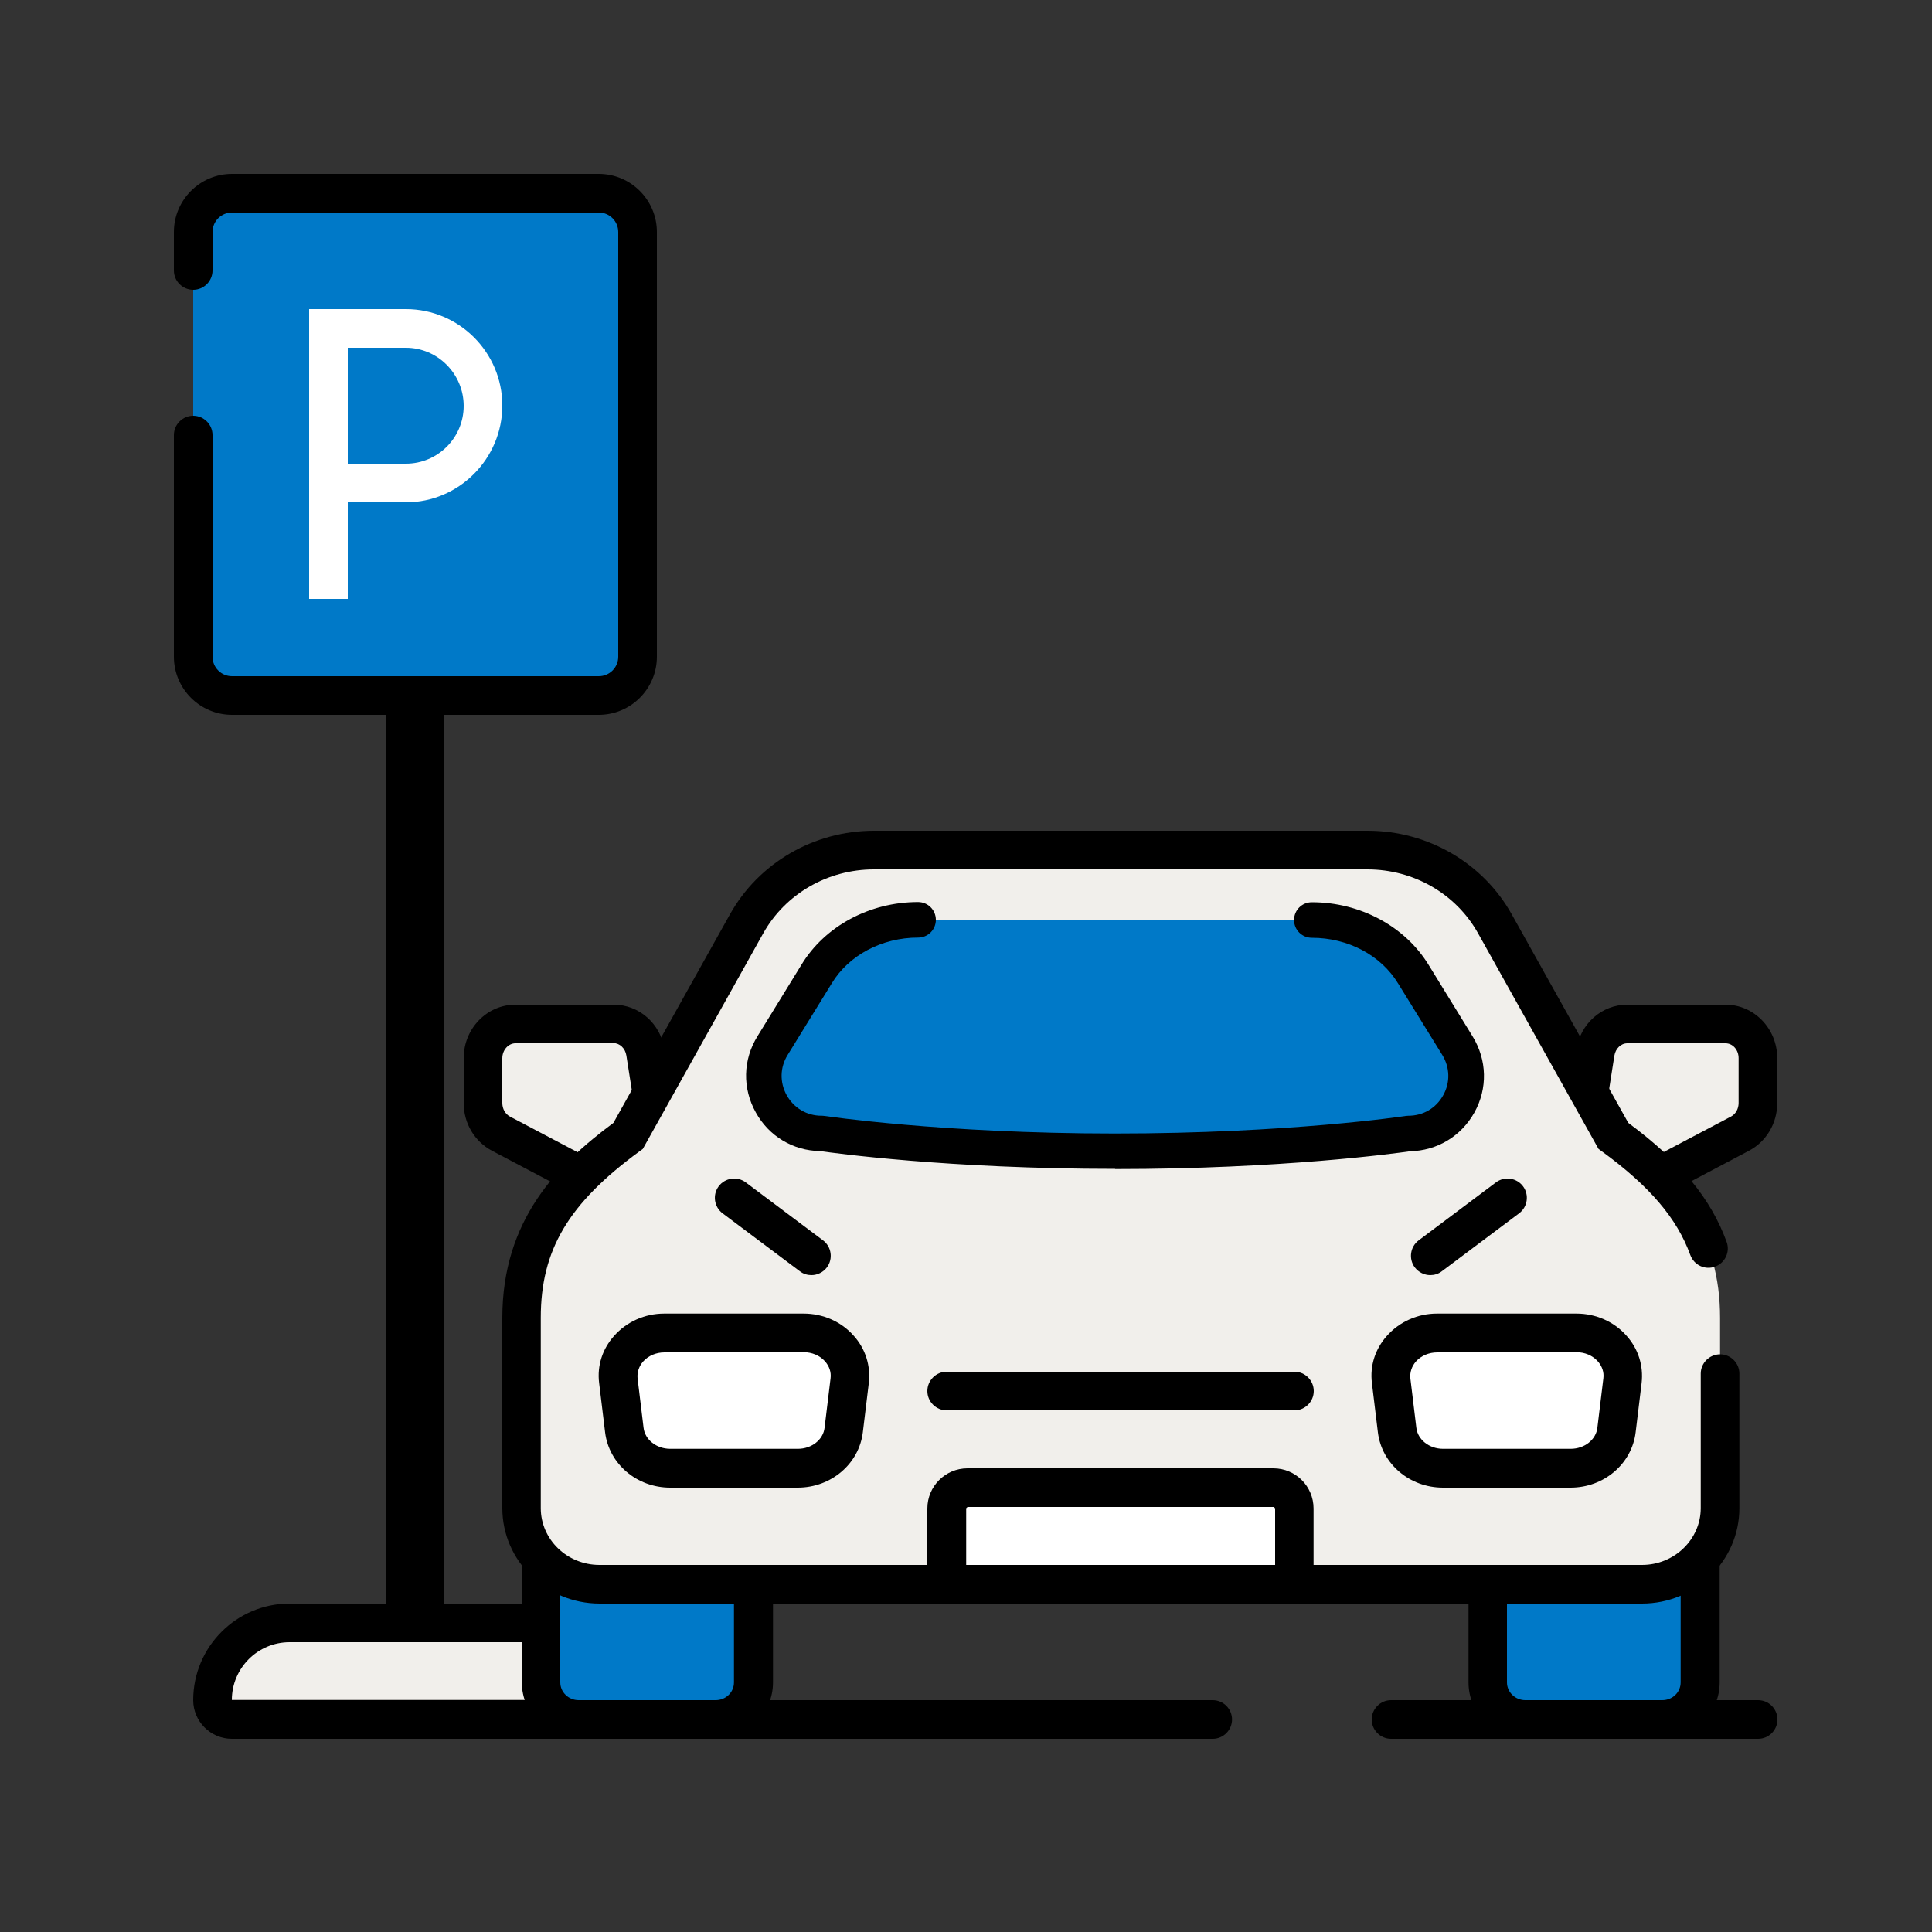 <svg width="60" height="60" viewBox="0 0 60 60" fill="none" xmlns="http://www.w3.org/2000/svg">
<rect x="0" y="0" width="60" height="60" fill="#333333" stroke="none"/>
<path d="M8.994 50.4H16.806C18.126 50.4 19.2 51.474 19.2 52.794C19.2 53.13 18.93 53.4 18.6 53.4H7.2C6.87 53.4 6.6 53.13 6.6 52.8C6.6 51.468 7.674 50.4 8.994 50.4Z" fill="#F1EFEB"/>
<path d="M18.6 54H7.2C6.54 54 6 53.46 6 52.8C6 51.144 7.344 49.8 8.994 49.8H16.806C18.456 49.8 19.8 51.144 19.8 52.794C19.8 53.46 19.26 54 18.6 54ZM8.994 51C8.004 51 7.2 51.804 7.2 52.794H18.6C18.6 51.804 17.796 51 16.806 51H8.994Z" fill="black"/>
<path d="M6 13.512V20.394C6 21.06 6.54 21.6 7.206 21.6H18.594C19.26 21.6 19.8 21.06 19.8 20.394V7.206C19.8 6.54 19.26 6 18.594 6H7.206C6.54 6 6 6.54 6 7.206V8.4" fill="#0079C8"/>
<path d="M18.594 22.2H7.206C6.21 22.2 5.4 21.39 5.4 20.394V13.512C5.4 13.182 5.67 12.912 6 12.912C6.33 12.912 6.6 13.182 6.6 13.512V20.394C6.6 20.73 6.87 21 7.206 21H18.594C18.93 21 19.2 20.73 19.2 20.394V7.206C19.2 6.87 18.93 6.6 18.594 6.6H7.206C6.87 6.6 6.6 6.87 6.6 7.206V8.4C6.6 8.73 6.33 9 6 9C5.67 9 5.4 8.73 5.4 8.4V7.206C5.4 6.21 6.21 5.4 7.206 5.4H18.594C19.59 5.4 20.4 6.21 20.4 7.206V20.394C20.4 21.39 19.59 22.2 18.594 22.2Z" fill="black"/>
<path d="M12.606 15.6H9.6V9.6H12.606C14.256 9.6 15.6 10.944 15.6 12.594C15.6 14.244 14.256 15.6 12.606 15.6ZM10.8 14.4H12.606C13.596 14.4 14.4 13.596 14.4 12.606C14.4 11.616 13.596 10.8 12.606 10.8H10.8V14.4Z" fill="white"/>
<path d="M10.8 10.8H9.6V18.6H10.8V10.8Z" fill="white"/>
<path d="M12.9 51C12.402 51 12 50.598 12 50.1V21.9C12 21.402 12.402 21 12.9 21C13.398 21 13.8 21.402 13.8 21.9V50.1C13.8 50.598 13.398 51 12.9 51Z" fill="black"/>
<path d="M20.052 32.688C19.974 32.178 19.554 31.8 19.062 31.8H16.014C15.456 31.8 15.006 32.274 15.006 32.862V34.254C15.006 34.656 15.222 35.022 15.564 35.202L18.204 36.594L20.406 34.908L20.058 32.682L20.052 32.688Z" fill="#F1EFEB"/>
<path d="M18.258 37.308L15.276 35.736C14.736 35.448 14.4 34.884 14.4 34.254V32.862C14.4 31.944 15.12 31.2 16.008 31.2H19.056C19.848 31.2 20.514 31.788 20.64 32.598L21.048 35.172L18.252 37.308H18.258ZM16.008 32.4C15.786 32.4 15.6 32.61 15.6 32.862V34.254C15.6 34.434 15.69 34.596 15.834 34.674L18.132 35.886L19.746 34.65L19.452 32.778C19.416 32.556 19.248 32.394 19.05 32.394H16.002L16.008 32.4Z" fill="black"/>
<path d="M49.548 32.688C49.626 32.178 50.046 31.8 50.538 31.8H53.586C54.144 31.8 54.594 32.274 54.594 32.862V34.254C54.594 34.656 54.378 35.022 54.036 35.202L51.396 36.594L49.194 34.908L49.542 32.682L49.548 32.688Z" fill="#F1EFEB"/>
<path d="M51.342 37.308L48.546 35.172L48.954 32.598C49.08 31.788 49.746 31.2 50.538 31.2H53.586C54.474 31.2 55.194 31.944 55.194 32.862V34.254C55.194 34.884 54.858 35.448 54.318 35.736L51.342 37.308ZM49.848 34.65L51.462 35.886L53.76 34.674C53.904 34.596 53.994 34.434 53.994 34.254V32.862C53.994 32.604 53.814 32.4 53.586 32.4H50.538C50.34 32.4 50.172 32.562 50.136 32.784L49.842 34.656L49.848 34.65Z" fill="black"/>
<path d="M23.4 48.6V52.248C23.4 52.884 22.878 53.4 22.23 53.4H17.976C17.328 53.4 16.806 52.884 16.806 52.248V48.6H23.406H23.4Z" fill="#0079C8"/>
<path d="M22.23 54H17.976C16.998 54 16.206 53.214 16.206 52.248V48H24.006V52.248C24.006 53.214 23.214 54 22.236 54H22.23ZM17.4 49.2V52.248C17.4 52.554 17.658 52.8 17.97 52.8H22.224C22.542 52.8 22.794 52.554 22.794 52.248V49.2H17.394H17.4Z" fill="black"/>
<path d="M52.8 48.6V52.248C52.8 52.884 52.278 53.4 51.63 53.4H47.376C46.728 53.4 46.206 52.884 46.206 52.248V48.6H52.806H52.8Z" fill="#0079C8"/>
<path d="M51.63 54H47.376C46.398 54 45.606 53.214 45.606 52.248V48H53.406V52.248C53.406 53.214 52.614 54 51.636 54H51.63ZM46.8 49.2V52.248C46.8 52.554 47.058 52.8 47.37 52.8H51.624C51.942 52.8 52.194 52.554 52.194 52.248V49.2H46.794H46.8Z" fill="black"/>
<path d="M42.474 26.4C44.124 26.4 45.636 27.276 46.428 28.692L50.112 35.28C52.194 36.804 53.418 38.388 53.418 40.926V46.836C53.418 48.144 52.332 49.2 50.994 49.2H18.624C17.286 49.2 16.2 48.144 16.2 46.836V40.926C16.2 38.388 17.424 36.804 19.506 35.28L23.19 28.692C23.982 27.282 25.494 26.4 27.144 26.4H42.474Z" fill="#F1EFEB"/>
<path d="M50.994 49.8H18.624C16.956 49.8 15.6 48.468 15.6 46.836V40.926C15.6 37.878 17.328 36.15 19.05 34.872L22.668 28.398C23.562 26.796 25.278 25.8 27.144 25.8H42.474C44.34 25.8 46.056 26.796 46.95 28.398L50.568 34.872C52.188 36.072 53.13 37.218 53.622 38.568C53.736 38.88 53.574 39.222 53.262 39.336C52.95 39.45 52.608 39.288 52.494 38.976C52.08 37.836 51.234 36.84 49.752 35.76L49.644 35.682L45.9 28.98C45.216 27.756 43.902 27 42.468 27H27.138C25.704 27 24.39 27.762 23.706 28.98L19.962 35.682L19.854 35.76C17.652 37.374 16.794 38.82 16.794 40.926V46.836C16.794 47.808 17.61 48.6 18.618 48.6H50.994C51.996 48.6 52.818 47.808 52.818 46.836V42.66C52.818 42.33 53.088 42.06 53.418 42.06C53.748 42.06 54.018 42.33 54.018 42.66V46.836C54.018 48.468 52.662 49.8 50.994 49.8Z" fill="black"/>
<path d="M30.048 46.2H39.546C39.906 46.2 40.194 46.494 40.194 46.848V49.2H29.394V46.848C29.394 46.488 29.688 46.2 30.042 46.2H30.048Z" fill="white"/>
<path d="M40.8 49.8H28.8V46.848C28.8 46.158 29.358 45.6 30.048 45.6H39.546C40.236 45.6 40.794 46.158 40.794 46.848V49.8H40.8ZM30 48.6H39.6V46.848C39.6 46.848 39.576 46.8 39.552 46.8H30.054C30.054 46.8 30.006 46.824 30.006 46.848V48.6H30Z" fill="black"/>
<path d="M40.2 43.8H29.4C29.07 43.8 28.8 43.53 28.8 43.2C28.8 42.87 29.07 42.6 29.4 42.6H40.2C40.53 42.6 40.8 42.87 40.8 43.2C40.8 43.53 40.53 43.8 40.2 43.8Z" fill="black"/>
<path d="M28.518 28.566C27.204 28.566 25.992 29.214 25.362 30.252C25.362 30.252 24.702 31.32 23.994 32.466C23.286 33.612 24.114 35.196 25.512 35.196C25.512 35.196 29.112 35.748 34.626 35.748C40.14 35.748 43.74 35.196 43.74 35.196C45.138 35.196 45.996 33.66 45.258 32.466C44.52 31.272 43.89 30.252 43.89 30.252C43.26 29.214 42.048 28.566 40.734 28.566" fill="#0079C8"/>
<path d="M34.632 36.3C29.448 36.3 25.89 35.808 25.47 35.748C24.63 35.736 23.88 35.286 23.472 34.548C23.052 33.798 23.07 32.91 23.526 32.178L24.888 29.964C25.614 28.764 27.006 28.014 28.512 28.014C28.818 28.014 29.064 28.26 29.064 28.566C29.064 28.872 28.818 29.118 28.512 29.118C27.39 29.118 26.358 29.664 25.83 30.54L24.462 32.76C24.222 33.144 24.21 33.612 24.432 34.014C24.654 34.41 25.056 34.65 25.512 34.65C25.542 34.65 25.566 34.65 25.596 34.656C25.632 34.656 29.226 35.202 34.626 35.202C40.026 35.202 43.626 34.662 43.656 34.656C43.686 34.656 43.71 34.65 43.74 34.65C44.196 34.65 44.598 34.416 44.82 34.014C45.042 33.618 45.03 33.15 44.79 32.76L43.422 30.546C42.888 29.664 41.862 29.124 40.74 29.124C40.434 29.124 40.188 28.878 40.188 28.572C40.188 28.266 40.434 28.02 40.74 28.02C42.246 28.02 43.638 28.77 44.37 29.97L45.732 32.184C46.182 32.916 46.206 33.804 45.786 34.554C45.372 35.292 44.628 35.736 43.788 35.754C43.368 35.814 39.81 36.306 34.626 36.306L34.632 36.3Z" fill="black"/>
<path d="M24.78 45.6H20.814C20.082 45.6 19.47 45.09 19.386 44.412L19.2 42.876C19.104 42.084 19.77 41.394 20.628 41.394H24.96C25.818 41.394 26.478 42.084 26.388 42.876L26.202 44.412C26.124 45.084 25.506 45.6 24.774 45.6H24.78Z" fill="white"/>
<path d="M24.78 46.2H20.814C19.776 46.2 18.912 45.462 18.792 44.484L18.606 42.948C18.54 42.414 18.708 41.892 19.074 41.484C19.464 41.046 20.028 40.794 20.628 40.794H24.96C25.56 40.794 26.13 41.046 26.514 41.484C26.88 41.892 27.042 42.414 26.982 42.948L26.796 44.484C26.676 45.462 25.812 46.2 24.774 46.2H24.78ZM20.634 42C20.376 42 20.136 42.102 19.974 42.282C19.842 42.432 19.782 42.618 19.8 42.804L19.986 44.34C20.028 44.712 20.388 44.994 20.814 44.994H24.78C25.206 44.994 25.566 44.712 25.608 44.34L25.794 42.804C25.818 42.618 25.758 42.432 25.62 42.276C25.458 42.096 25.218 41.994 24.96 41.994H20.628L20.634 42Z" fill="black"/>
<path d="M48.78 45.6H44.814C44.082 45.6 43.47 45.09 43.386 44.412L43.2 42.876C43.104 42.084 43.77 41.394 44.628 41.394H48.96C49.818 41.394 50.478 42.084 50.388 42.876L50.202 44.412C50.124 45.084 49.506 45.6 48.774 45.6H48.78Z" fill="white"/>
<path d="M48.78 46.2H44.814C43.776 46.2 42.912 45.462 42.792 44.484L42.606 42.948C42.54 42.414 42.708 41.892 43.074 41.484C43.464 41.046 44.028 40.794 44.628 40.794H48.96C49.56 40.794 50.13 41.046 50.514 41.484C50.88 41.892 51.042 42.414 50.982 42.948L50.796 44.484C50.676 45.462 49.812 46.2 48.774 46.2H48.78ZM44.634 42C44.376 42 44.136 42.102 43.974 42.282C43.842 42.432 43.782 42.618 43.8 42.804L43.986 44.34C44.028 44.712 44.388 44.994 44.814 44.994H48.78C49.206 44.994 49.566 44.712 49.608 44.34L49.794 42.804C49.818 42.618 49.758 42.432 49.62 42.276C49.458 42.096 49.218 41.994 48.96 41.994H44.628L44.634 42Z" fill="black"/>
<path d="M25.2 39.6C25.074 39.6 24.948 39.564 24.84 39.48L22.44 37.68C22.176 37.482 22.122 37.104 22.32 36.84C22.518 36.576 22.896 36.522 23.16 36.72L25.56 38.52C25.824 38.718 25.878 39.096 25.68 39.36C25.56 39.516 25.38 39.6 25.2 39.6Z" fill="black"/>
<path d="M44.418 39.6C44.238 39.6 44.058 39.516 43.938 39.36C43.74 39.096 43.794 38.718 44.058 38.52L46.458 36.72C46.722 36.522 47.1 36.576 47.298 36.84C47.496 37.104 47.442 37.482 47.178 37.68L44.778 39.48C44.67 39.564 44.544 39.6 44.418 39.6Z" fill="black"/>
<path d="M54.6 54H43.2C42.87 54 42.6 53.73 42.6 53.4C42.6 53.07 42.87 52.8 43.2 52.8H54.6C54.93 52.8 55.2 53.07 55.2 53.4C55.2 53.73 54.93 54 54.6 54Z" fill="black"/>
<path d="M37.662 54H15C14.67 54 14.4 53.73 14.4 53.4C14.4 53.07 14.67 52.8 15 52.8H37.662C37.992 52.8 38.262 53.07 38.262 53.4C38.262 53.73 37.992 54 37.662 54Z" fill="black"/>
</svg>
